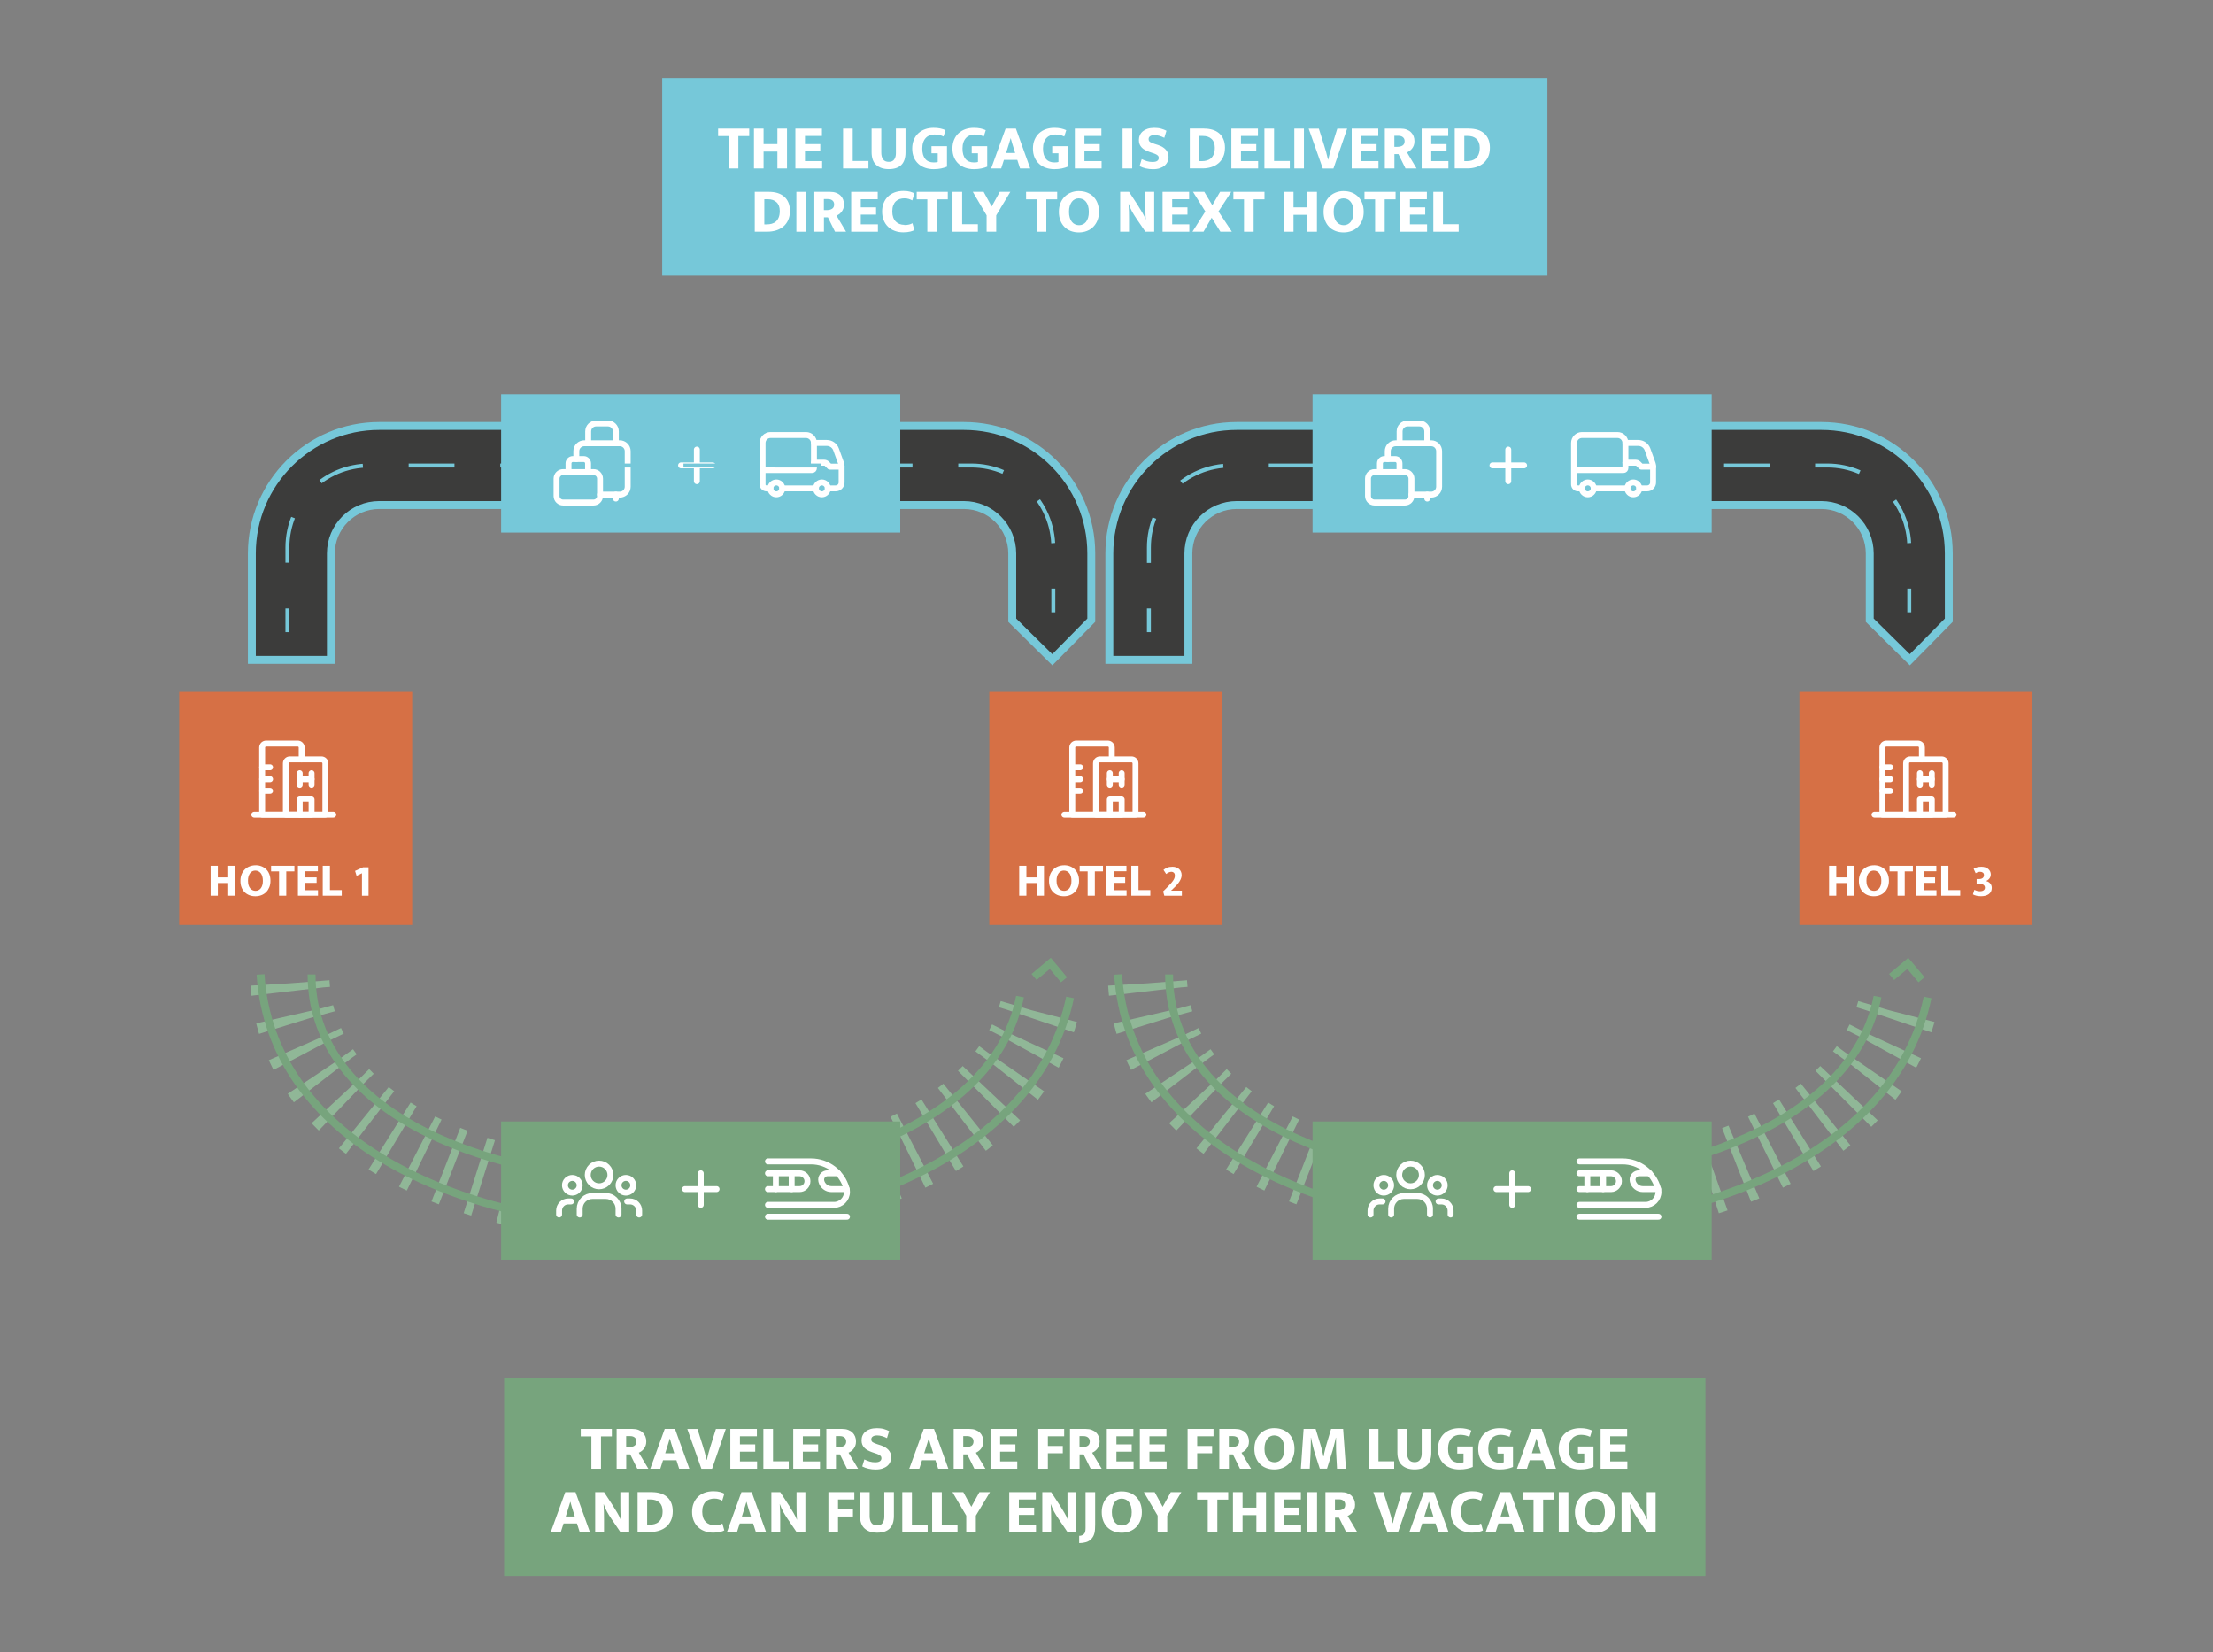 <svg xmlns="http://www.w3.org/2000/svg" id="Livello_1" viewBox="0 0 560 418"><rect x="0" y="0" width="560" height="418" fill="#808080" stroke="none"/><defs><style> .cls-1 { stroke-dasharray: 11.52 11.52; } .cls-1, .cls-2, .cls-3, .cls-4, .cls-5, .cls-6 { fill: none; } .cls-1, .cls-2, .cls-3, .cls-7, .cls-5, .cls-6 { stroke-miterlimit: 10; } .cls-1, .cls-2, .cls-7, .cls-6 { stroke: #76c8d9; } .cls-2 { stroke-dasharray: 11.59 11.59; } .cls-8 { fill: #d67045; } .cls-9 { fill: #77a47d; } .cls-3 { stroke: #90b797; stroke-dasharray: 2 6; stroke-width: 20px; } .cls-4 { stroke: #fff; stroke-linecap: round; stroke-linejoin: round; stroke-width: 1.5px; } .cls-10 { fill: #fff; } .cls-7 { fill: #3c3c3b; } .cls-7, .cls-5 { stroke-width: 2px; } .cls-11 { fill: #76c8d9; } .cls-5 { stroke: #77a47d; } </style></defs><rect class="cls-11" x="167.57" y="19.75" width="224" height="50"></rect><rect class="cls-9" x="127.57" y="348.75" width="304" height="50"></rect><path class="cls-7" d="M460.89,107.78h-147.92c-17.78,0-32.25,14.47-32.25,32.25v26.92h20v-26.92c0-6.76,5.5-12.25,12.25-12.25h147.92c6.75,0,12.25,5.5,12.25,12.25v16.9l10.14,10,9.86-10v-16.9c0-17.78-14.47-32.25-32.25-32.25Z"></path><g><polyline class="cls-5" points="486.25 247.9 482.77 243.75 478.67 247.19"></polyline><path class="cls-3" d="M290.4,248.79c4.35,72.29,173.55,74.21,189.83,5.76"></path><path class="cls-5" d="M475.11,252.15c-12.49,64.06-179.27,62.2-179.27-5.6"></path><path class="cls-5" d="M282.93,246.55c5.38,83.36,188.41,85.29,204.84,5.82"></path></g><path class="cls-7" d="M243.89,107.78H95.98c-17.78,0-32.25,14.47-32.25,32.25v26.92h20v-26.92c0-6.76,5.5-12.25,12.25-12.25h147.92c6.75,0,12.25,5.5,12.25,12.25v16.9l10.14,10,9.86-10v-16.9c0-17.78-14.47-32.25-32.25-32.25Z"></path><g><polyline class="cls-5" points="269.25 247.9 265.77 243.75 261.67 247.19"></polyline><path class="cls-3" d="M73.4,248.79c4.35,72.29,173.55,74.21,189.83,5.76"></path><path class="cls-5" d="M258.11,252.15c-12.49,64.06-179.27,62.2-179.27-5.6"></path><path class="cls-5" d="M65.93,246.55c5.38,83.36,188.41,85.29,204.84,5.82"></path></g><g><path class="cls-10" d="M189.59,32.54v1.89h-2.75v8.19h-2.43v-8.19h-2.69v-1.89h7.87Z"></path><path class="cls-10" d="M190.79,42.62v-10.08h2.43v3.92h3.5v-3.92h2.43v10.08h-2.43v-4.27h-3.5v4.27h-2.43Z"></path><path class="cls-10" d="M201.27,32.54h6.72v1.86h-4.29v2.06h3.87v1.84h-3.87v2.46h4.34v1.86h-6.77v-10.08Z"></path><path class="cls-10" d="M213.35,32.54h2.43v8.19h3.98v1.89h-6.42v-10.08Z"></path><path class="cls-10" d="M220.58,32.54h2.43v6.03c0,.76.15,1.34.46,1.76s.79.62,1.44.62,1.1-.21,1.38-.62c.28-.41.42-.94.42-1.58v-6.22h2.43v6.02c0,2.83-1.41,4.24-4.24,4.24-1.34,0-2.4-.35-3.18-1.06s-1.16-1.79-1.16-3.26v-5.94Z"></path><path class="cls-10" d="M236.24,32.35c.64,0,1.21.05,1.7.16s.94.25,1.32.43l-.5,1.6c-.36-.18-.74-.31-1.14-.39-.4-.08-.79-.12-1.16-.12-.43,0-.83.07-1.2.21-.37.14-.7.35-.98.65-.28.29-.5.66-.66,1.11s-.24.98-.24,1.6c0,1.13.25,2,.74,2.6s1.21.9,2.14.9c.22,0,.43,0,.61-.03.18-.02.32-.05.42-.1v-2.19h-1.58v-1.79h3.92v5.18c-.42.18-.91.33-1.47.45s-1.2.18-1.9.18c-.77,0-1.48-.11-2.14-.34-.66-.22-1.23-.56-1.72-1s-.88-.99-1.15-1.63c-.28-.65-.42-1.39-.42-2.23s.14-1.59.42-2.25c.28-.66.66-1.21,1.15-1.65s1.06-.78,1.72-1.01c.66-.23,1.37-.34,2.14-.34Z"></path><path class="cls-10" d="M246.42,32.35c.64,0,1.21.05,1.7.16s.94.25,1.32.43l-.5,1.6c-.36-.18-.74-.31-1.14-.39-.4-.08-.79-.12-1.16-.12-.43,0-.83.07-1.2.21-.37.14-.7.35-.98.65-.28.29-.5.66-.66,1.11s-.24.98-.24,1.6c0,1.13.25,2,.74,2.6s1.21.9,2.14.9c.22,0,.43,0,.61-.03.18-.02.32-.05.42-.1v-2.19h-1.58v-1.79h3.92v5.18c-.42.18-.91.33-1.47.45s-1.2.18-1.9.18c-.77,0-1.48-.11-2.14-.34-.66-.22-1.23-.56-1.72-1s-.88-.99-1.15-1.63c-.28-.65-.42-1.39-.42-2.23s.14-1.59.42-2.25c.28-.66.66-1.21,1.15-1.65s1.06-.78,1.72-1.01c.66-.23,1.37-.34,2.14-.34Z"></path><path class="cls-10" d="M254.48,32.54h2.59l3.63,10.08h-2.58l-.69-2.16h-3.39l-.69,2.16h-2.54l3.66-10.08ZM254.58,38.7h2.3l-.38-1.22c-.13-.39-.26-.82-.39-1.26s-.25-.86-.34-1.23h-.03c-.11.37-.23.78-.37,1.22s-.27.86-.4,1.28l-.38,1.22Z"></path><path class="cls-10" d="M266.79,32.35c.64,0,1.21.05,1.7.16s.94.25,1.32.43l-.5,1.6c-.36-.18-.74-.31-1.14-.39-.4-.08-.79-.12-1.16-.12-.43,0-.83.07-1.2.21-.37.14-.7.35-.98.65-.28.29-.5.66-.66,1.11s-.24.98-.24,1.6c0,1.13.25,2,.74,2.6s1.21.9,2.14.9c.22,0,.43,0,.61-.03.18-.02.32-.05.42-.1v-2.19h-1.58v-1.79h3.92v5.18c-.42.18-.91.33-1.47.45s-1.2.18-1.9.18c-.77,0-1.48-.11-2.14-.34-.66-.22-1.23-.56-1.72-1s-.88-.99-1.15-1.63c-.28-.65-.42-1.39-.42-2.23s.14-1.59.42-2.25c.28-.66.66-1.21,1.15-1.65s1.06-.78,1.72-1.01c.66-.23,1.37-.34,2.14-.34Z"></path><path class="cls-10" d="M271.99,32.54h6.72v1.86h-4.29v2.06h3.87v1.84h-3.87v2.46h4.34v1.86h-6.77v-10.08Z"></path><path class="cls-10" d="M286.5,32.54v10.08h-2.43v-10.08h2.43Z"></path><path class="cls-10" d="M292.02,32.35c.7,0,1.31.07,1.82.22.51.14.95.32,1.33.52l-.54,1.78c-.42-.21-.83-.38-1.26-.5-.42-.12-.82-.18-1.21-.18-.49,0-.86.09-1.12.27-.26.18-.38.42-.38.72,0,.34.12.59.37.74.25.15.62.32,1.14.49l.94.3c.37.13.72.29,1.04.47.32.19.59.4.82.65.23.25.41.52.54.83.13.31.19.65.19,1.01,0,.43-.08.83-.24,1.21s-.4.71-.73,1-.74.51-1.23.68-1.08.25-1.75.25c-.63,0-1.23-.07-1.8-.2-.57-.13-1.1-.32-1.58-.57l.54-1.78c.46.22.91.4,1.34.53s.9.19,1.38.19c.57,0,.97-.09,1.22-.28.25-.19.38-.44.38-.76,0-.11-.02-.21-.06-.32-.04-.11-.13-.21-.25-.32-.12-.11-.29-.21-.51-.31-.22-.1-.5-.21-.84-.31l-.78-.27c-.37-.14-.72-.29-1.04-.46-.32-.17-.59-.37-.82-.61s-.41-.51-.54-.82-.19-.68-.19-1.1.08-.84.25-1.22c.17-.37.41-.7.74-.97.33-.27.73-.49,1.2-.64s1.02-.23,1.64-.23Z"></path><path class="cls-10" d="M304.68,32.54c.8,0,1.53.1,2.18.3.65.2,1.21.51,1.67.91s.82.91,1.07,1.51c.25.6.38,1.3.38,2.1,0,.9-.15,1.67-.45,2.33-.3.66-.71,1.2-1.22,1.63-.52.43-1.12.75-1.82.97-.69.21-1.43.32-2.21.32h-3.2v-10.08h3.6ZM303.51,40.77h.62c.43,0,.84-.05,1.24-.16.4-.11.75-.29,1.05-.55.3-.26.54-.61.72-1.05.18-.44.27-.98.27-1.63,0-.97-.27-1.71-.82-2.22s-1.28-.76-2.21-.76h-.88v6.37Z"></path><path class="cls-10" d="M311.6,32.54h6.72v1.86h-4.29v2.06h3.87v1.84h-3.87v2.46h4.34v1.86h-6.77v-10.08Z"></path><path class="cls-10" d="M319.97,32.54h2.43v8.19h3.98v1.89h-6.42v-10.08Z"></path><path class="cls-10" d="M329.96,32.54v10.08h-2.43v-10.08h2.43Z"></path><path class="cls-10" d="M333.73,32.54l1.33,4.21c.16.51.33,1.08.51,1.72.18.63.34,1.27.48,1.91h.05c.14-.64.3-1.27.47-1.9.18-.63.35-1.21.52-1.74l1.31-4.19h2.5l-3.47,10.08h-2.7l-3.57-10.08h2.58Z"></path><path class="cls-10" d="M342.05,32.54h6.72v1.86h-4.29v2.06h3.87v1.84h-3.87v2.46h4.34v1.86h-6.77v-10.08Z"></path><path class="cls-10" d="M350.42,32.54h4c.58,0,1.09.08,1.53.25s.81.39,1.1.68c.29.29.51.62.66,1.01.15.38.22.79.22,1.23s-.06.78-.18,1.1c-.12.31-.28.59-.47.82s-.4.43-.62.58-.43.27-.62.35l2.42,4.06h-2.8l-1.79-3.63h-1.01v3.63h-2.43v-10.08ZM352.85,37.15h.74c.55,0,1-.11,1.34-.34.34-.22.51-.59.51-1.09,0-.42-.14-.75-.42-.99-.28-.25-.68-.37-1.2-.37h-.98v2.78Z"></path><path class="cls-10" d="M359.75,32.54h6.72v1.86h-4.29v2.06h3.87v1.84h-3.87v2.46h4.34v1.86h-6.77v-10.08Z"></path><path class="cls-10" d="M371.72,32.54c.8,0,1.53.1,2.18.3.65.2,1.21.51,1.67.91s.82.91,1.07,1.51c.25.6.38,1.3.38,2.1,0,.9-.15,1.67-.45,2.33-.3.66-.71,1.2-1.22,1.63-.52.43-1.12.75-1.82.97-.69.21-1.43.32-2.21.32h-3.2v-10.08h3.6ZM370.55,40.77h.62c.43,0,.84-.05,1.24-.16.4-.11.75-.29,1.05-.55.3-.26.54-.61.72-1.05.18-.44.27-.98.27-1.63,0-.97-.27-1.71-.82-2.22s-1.28-.76-2.21-.76h-.88v6.37Z"></path><path class="cls-10" d="M194.59,48.54c.8,0,1.53.1,2.18.3.65.2,1.21.51,1.67.91s.82.91,1.07,1.51c.25.6.38,1.3.38,2.1,0,.9-.15,1.67-.45,2.33-.3.66-.71,1.2-1.22,1.63-.52.43-1.12.75-1.82.97-.69.21-1.43.32-2.21.32h-3.2v-10.08h3.6ZM193.42,56.77h.62c.43,0,.84-.05,1.24-.16.4-.11.75-.29,1.05-.55.3-.26.54-.61.72-1.05.18-.44.27-.98.27-1.63,0-.97-.27-1.71-.82-2.22s-1.28-.76-2.21-.76h-.88v6.37Z"></path><path class="cls-10" d="M203.95,48.54v10.08h-2.43v-10.08h2.43Z"></path><path class="cls-10" d="M206.06,48.54h4c.58,0,1.09.08,1.53.25s.81.39,1.1.68c.29.29.51.62.66,1.01.15.38.22.79.22,1.23s-.06.78-.18,1.1c-.12.31-.28.59-.47.82s-.4.43-.62.58-.43.27-.62.35l2.42,4.06h-2.8l-1.79-3.63h-1.01v3.63h-2.43v-10.08ZM208.49,53.15h.74c.55,0,1-.11,1.34-.34.34-.22.51-.59.51-1.09,0-.42-.14-.75-.42-.99-.28-.25-.68-.37-1.2-.37h-.98v2.78Z"></path><path class="cls-10" d="M215.39,48.54h6.72v1.86h-4.29v2.06h3.87v1.84h-3.87v2.46h4.34v1.86h-6.77v-10.08Z"></path><path class="cls-10" d="M228.84,56.94c.48,0,.89-.04,1.22-.13.33-.08.61-.2.83-.34l.48,1.74c-.21.13-.56.26-1.03.38s-1.06.19-1.75.19c-.79,0-1.51-.12-2.18-.37s-1.23-.59-1.7-1.05c-.47-.45-.83-1-1.1-1.65-.26-.64-.39-1.37-.39-2.17s.12-1.49.38-2.14c.25-.65.61-1.19,1.07-1.65.46-.45,1.03-.81,1.7-1.06.67-.25,1.42-.38,2.25-.38.7,0,1.28.07,1.72.2.44.13.79.27,1.05.41l-.54,1.78c-.25-.14-.54-.26-.87-.37-.34-.11-.71-.16-1.11-.16-.43,0-.83.06-1.2.18-.37.12-.7.32-.98.58-.28.27-.5.61-.66,1.03-.16.42-.24.94-.24,1.54,0,.57.08,1.06.23,1.49.15.43.37.78.65,1.06.28.28.6.49.97.63.37.14.77.21,1.21.21Z"></path><path class="cls-10" d="M239.84,48.54v1.89h-2.75v8.19h-2.43v-8.19h-2.69v-1.89h7.87Z"></path><path class="cls-10" d="M241.04,48.54h2.43v8.19h3.98v1.89h-6.42v-10.08Z"></path><path class="cls-10" d="M248.91,48.54l2.03,3.71,2.05-3.71h2.67l-3.57,5.94v4.14h-2.43v-4.14l-3.49-5.94h2.74Z"></path><path class="cls-10" d="M267.52,48.54v1.89h-2.75v8.19h-2.43v-8.19h-2.69v-1.89h7.87Z"></path><path class="cls-10" d="M273.05,48.35c.73,0,1.4.12,2.02.36.62.24,1.15.58,1.6,1.03.45.45.8,1,1.05,1.65.25.65.38,1.39.38,2.21s-.13,1.52-.39,2.16c-.26.64-.62,1.19-1.07,1.64-.45.45-.99.8-1.62,1.04-.62.24-1.3.36-2.02.36s-1.4-.12-2.02-.35c-.62-.24-1.15-.57-1.6-1.02-.45-.44-.8-.99-1.05-1.63-.25-.65-.38-1.38-.38-2.2s.13-1.52.38-2.17.61-1.2,1.07-1.66,1-.81,1.62-1.06c.62-.25,1.3-.37,2.02-.37ZM270.51,53.6c0,.57.07,1.06.2,1.49.13.43.32.78.55,1.06s.5.49.81.62c.3.14.63.21.98.21s.66-.07.97-.21c.3-.14.57-.35.79-.62.22-.28.4-.63.53-1.06s.19-.92.19-1.49-.07-1.1-.2-1.53c-.13-.43-.32-.79-.55-1.06-.24-.28-.5-.49-.81-.62s-.63-.21-.98-.21-.66.07-.97.22c-.3.14-.57.36-.79.65-.22.29-.4.65-.53,1.07-.13.43-.19.92-.19,1.49Z"></path><path class="cls-10" d="M283.47,48.54h2.24l2.21,3.38c.39.61.78,1.23,1.14,1.86.37.63.65,1.21.86,1.72h.03c-.05-.64-.09-1.28-.1-1.93-.01-.65-.02-1.29-.02-1.93v-3.1h2.24v10.08h-2.24l-2.34-3.44c-.38-.57-.74-1.14-1.06-1.73-.32-.59-.59-1.21-.82-1.86h-.03c.05.67.09,1.32.1,1.94,0,.62.02,1.25.02,1.89v3.2h-2.24v-10.08Z"></path><path class="cls-10" d="M294.19,48.54h6.72v1.86h-4.29v2.06h3.87v1.84h-3.87v2.46h4.34v1.86h-6.77v-10.08Z"></path><path class="cls-10" d="M304.75,48.54l2.02,3.38,1.97-3.38h2.82l-3.23,4.96,3.39,5.12h-2.9l-2.21-3.54-2.06,3.54h-2.8l3.26-5.12-3.12-4.96h2.86Z"></path><path class="cls-10" d="M319.98,48.54v1.89h-2.75v8.19h-2.43v-8.19h-2.69v-1.89h7.87Z"></path><path class="cls-10" d="M324.89,58.62v-10.08h2.43v3.92h3.5v-3.92h2.43v10.08h-2.43v-4.27h-3.5v4.27h-2.43Z"></path><path class="cls-10" d="M340.03,48.35c.73,0,1.4.12,2.02.36.62.24,1.15.58,1.6,1.03.45.45.8,1,1.05,1.65.25.65.38,1.39.38,2.21s-.13,1.52-.39,2.16c-.26.64-.62,1.19-1.07,1.64-.45.45-.99.8-1.62,1.04-.62.24-1.3.36-2.02.36s-1.4-.12-2.02-.35c-.62-.24-1.15-.57-1.6-1.02-.45-.44-.8-.99-1.05-1.63-.25-.65-.38-1.38-.38-2.2s.13-1.52.38-2.17.61-1.2,1.07-1.66,1-.81,1.62-1.06c.62-.25,1.3-.37,2.02-.37ZM337.48,53.6c0,.57.07,1.06.2,1.49.13.43.32.78.55,1.06s.5.49.81.62c.3.14.63.21.98.21s.66-.07.97-.21c.3-.14.57-.35.79-.62.22-.28.4-.63.53-1.06s.19-.92.19-1.49-.07-1.1-.2-1.53c-.13-.43-.32-.79-.55-1.06-.24-.28-.5-.49-.81-.62s-.63-.21-.98-.21-.66.07-.97.22c-.3.14-.57.36-.79.65-.22.29-.4.65-.53,1.07-.13.43-.19.92-.19,1.49Z"></path><path class="cls-10" d="M353.15,48.54v1.89h-2.75v8.19h-2.43v-8.19h-2.69v-1.89h7.87Z"></path><path class="cls-10" d="M354.35,48.54h6.72v1.86h-4.29v2.06h3.87v1.84h-3.87v2.46h4.34v1.86h-6.77v-10.08Z"></path><path class="cls-10" d="M362.71,48.54h2.43v8.19h3.98v1.89h-6.42v-10.08Z"></path></g><g><path class="cls-10" d="M154.83,361.54v1.89h-2.75v8.19h-2.43v-8.19h-2.69v-1.89h7.87Z"></path><path class="cls-10" d="M156.03,361.54h4c.58,0,1.09.08,1.53.25s.81.39,1.1.68c.29.29.51.62.66,1.01.15.38.22.79.22,1.23s-.06.78-.18,1.1c-.12.31-.28.59-.47.82s-.4.43-.62.58-.43.27-.62.35l2.42,4.06h-2.8l-1.79-3.63h-1.01v3.63h-2.43v-10.08ZM158.46,366.15h.74c.55,0,1-.11,1.34-.34.34-.22.51-.59.51-1.09,0-.42-.14-.75-.42-.99-.28-.25-.68-.37-1.2-.37h-.98v2.78Z"></path><path class="cls-10" d="M168.22,361.54h2.59l3.63,10.08h-2.58l-.69-2.16h-3.39l-.69,2.16h-2.54l3.66-10.08ZM168.32,367.7h2.3l-.38-1.22c-.13-.39-.26-.82-.39-1.26s-.25-.86-.34-1.23h-.03c-.11.37-.23.78-.37,1.22s-.27.86-.4,1.28l-.38,1.22Z"></path><path class="cls-10" d="M176.49,361.54l1.33,4.21c.16.51.33,1.08.51,1.72.18.63.34,1.27.48,1.91h.05c.14-.64.3-1.27.47-1.9.18-.63.35-1.21.52-1.74l1.31-4.19h2.5l-3.47,10.08h-2.7l-3.57-10.08h2.58Z"></path><path class="cls-10" d="M184.81,361.54h6.72v1.86h-4.29v2.06h3.87v1.84h-3.87v2.46h4.34v1.86h-6.77v-10.08Z"></path><path class="cls-10" d="M193.18,361.54h2.43v8.19h3.98v1.89h-6.42v-10.08Z"></path><path class="cls-10" d="M200.73,361.54h6.72v1.86h-4.29v2.06h3.87v1.84h-3.87v2.46h4.34v1.86h-6.77v-10.08Z"></path><path class="cls-10" d="M209.1,361.54h4c.58,0,1.09.08,1.53.25s.81.39,1.1.68c.29.29.51.62.66,1.01.15.38.22.79.22,1.23s-.06.78-.18,1.1c-.12.31-.28.59-.47.82s-.4.43-.62.58-.43.27-.62.35l2.42,4.06h-2.8l-1.79-3.63h-1.01v3.63h-2.43v-10.08ZM211.53,366.15h.74c.55,0,1-.11,1.34-.34.34-.22.51-.59.51-1.09,0-.42-.14-.75-.42-.99-.28-.25-.68-.37-1.2-.37h-.98v2.78Z"></path><path class="cls-10" d="M221.84,361.35c.7,0,1.31.07,1.82.22.51.14.95.32,1.33.52l-.54,1.78c-.42-.21-.83-.38-1.26-.5-.42-.12-.82-.18-1.21-.18-.49,0-.86.09-1.12.27-.26.18-.38.42-.38.72,0,.34.12.59.37.74.25.15.62.32,1.14.49l.94.3c.37.13.72.29,1.04.47.32.19.59.4.82.65.23.25.41.52.54.83.13.31.19.65.19,1.01,0,.43-.08.83-.24,1.21s-.4.71-.73,1-.74.51-1.23.68-1.08.25-1.75.25c-.63,0-1.23-.07-1.8-.2-.57-.13-1.1-.32-1.58-.57l.54-1.78c.46.22.91.4,1.34.53s.9.19,1.38.19c.57,0,.97-.09,1.22-.28.25-.19.38-.44.38-.76,0-.11-.02-.21-.06-.32-.04-.11-.13-.21-.25-.32-.12-.11-.29-.21-.51-.31-.22-.1-.5-.21-.84-.31l-.78-.27c-.37-.14-.72-.29-1.04-.46-.32-.17-.59-.37-.82-.61s-.41-.51-.54-.82-.19-.68-.19-1.1.08-.84.25-1.22c.17-.37.41-.7.74-.97.33-.27.73-.49,1.2-.64s1.02-.23,1.64-.23Z"></path><path class="cls-10" d="M233.76,361.54h2.59l3.63,10.08h-2.58l-.69-2.16h-3.39l-.69,2.16h-2.54l3.66-10.08ZM233.85,367.7h2.3l-.38-1.22c-.13-.39-.26-.82-.39-1.26s-.25-.86-.34-1.23h-.03c-.11.37-.23.78-.37,1.22s-.27.86-.4,1.28l-.38,1.22Z"></path><path class="cls-10" d="M241.32,361.54h4c.58,0,1.09.08,1.53.25s.81.39,1.1.68c.29.29.51.62.66,1.01.15.38.22.79.22,1.23s-.06.78-.18,1.1c-.12.31-.28.59-.47.82s-.4.43-.62.58-.43.27-.62.35l2.42,4.06h-2.8l-1.79-3.63h-1.01v3.63h-2.43v-10.08ZM243.76,366.15h.74c.55,0,1-.11,1.34-.34.34-.22.51-.59.51-1.09,0-.42-.14-.75-.42-.99-.28-.25-.68-.37-1.2-.37h-.98v2.78Z"></path><path class="cls-10" d="M250.65,361.54h6.72v1.86h-4.29v2.06h3.87v1.84h-3.87v2.46h4.34v1.86h-6.77v-10.08Z"></path><path class="cls-10" d="M269.29,361.54v1.86h-4.13v2.46h3.78v1.84h-3.78v3.92h-2.43v-10.08h6.56Z"></path><path class="cls-10" d="M270.75,361.54h4c.58,0,1.09.08,1.53.25s.81.39,1.1.68c.29.29.51.62.66,1.01.15.38.22.79.22,1.23s-.06.78-.18,1.1c-.12.31-.28.59-.47.82s-.4.43-.62.58-.43.27-.62.35l2.42,4.06h-2.8l-1.79-3.63h-1.01v3.63h-2.43v-10.08ZM273.18,366.15h.74c.55,0,1-.11,1.34-.34.34-.22.51-.59.51-1.09,0-.42-.14-.75-.42-.99-.28-.25-.68-.37-1.2-.37h-.98v2.78Z"></path><path class="cls-10" d="M280.08,361.54h6.72v1.86h-4.29v2.06h3.87v1.84h-3.87v2.46h4.34v1.86h-6.77v-10.08Z"></path><path class="cls-10" d="M288.44,361.54h6.72v1.86h-4.29v2.06h3.87v1.84h-3.87v2.46h4.34v1.86h-6.77v-10.08Z"></path><path class="cls-10" d="M307.08,361.54v1.86h-4.13v2.46h3.78v1.84h-3.78v3.92h-2.43v-10.08h6.56Z"></path><path class="cls-10" d="M308.54,361.54h4c.58,0,1.09.08,1.53.25s.81.39,1.1.68c.29.29.51.62.66,1.01.15.38.22.79.22,1.23s-.06.78-.18,1.1c-.12.31-.28.59-.47.82s-.4.43-.62.58-.43.27-.62.35l2.42,4.06h-2.8l-1.79-3.63h-1.01v3.63h-2.43v-10.08ZM310.97,366.15h.74c.55,0,1-.11,1.34-.34.34-.22.51-.59.51-1.09,0-.42-.14-.75-.42-.99-.28-.25-.68-.37-1.2-.37h-.98v2.78Z"></path><path class="cls-10" d="M322.52,361.35c.73,0,1.4.12,2.02.36.62.24,1.15.58,1.6,1.03.45.45.8,1,1.05,1.65.25.65.38,1.39.38,2.21s-.13,1.52-.39,2.16c-.26.64-.62,1.19-1.07,1.64-.45.45-.99.8-1.62,1.04-.62.24-1.3.36-2.02.36s-1.4-.12-2.02-.35c-.62-.24-1.15-.57-1.6-1.02-.45-.44-.8-.99-1.05-1.63-.25-.65-.38-1.38-.38-2.2s.13-1.52.38-2.17.61-1.2,1.07-1.66,1-.81,1.62-1.06c.62-.25,1.3-.37,2.02-.37ZM319.98,366.6c0,.57.07,1.06.2,1.49.13.43.32.78.55,1.06s.5.49.81.62c.3.14.63.21.98.21s.66-.07.97-.21c.3-.14.57-.35.79-.62.22-.28.4-.63.53-1.06s.19-.92.19-1.49-.07-1.1-.2-1.53c-.13-.43-.32-.79-.55-1.06-.24-.28-.5-.49-.81-.62s-.63-.21-.98-.21-.66.07-.97.22c-.3.14-.57.36-.79.65-.22.29-.4.65-.53,1.07-.13.43-.19.92-.19,1.49Z"></path><path class="cls-10" d="M329.88,361.54h3.04l1.09,3.54c.06.21.14.46.22.74.08.28.17.58.25.88.08.3.16.61.22.92s.12.6.17.86h.08c.04-.29.1-.6.18-.94s.16-.66.24-.98.16-.61.23-.87c.07-.27.13-.47.18-.62l1.06-3.54h3.04l.72,10.08h-2.27l-.18-3.41c-.02-.32-.04-.67-.05-1.05s-.02-.77-.02-1.16c0-.39,0-.78,0-1.17v-1.06h-.05c-.08.35-.16.71-.25,1.09-.09.37-.18.74-.28,1.11-.1.37-.19.73-.29,1.07s-.19.66-.29.95l-1.12,3.62h-1.82l-1.17-3.6c-.1-.3-.19-.62-.29-.97-.1-.35-.19-.7-.28-1.07-.09-.37-.18-.74-.26-1.11-.08-.37-.16-.74-.22-1.09h-.05c.01.34.01.71,0,1.11,0,.4-.01.8-.02,1.2s-.02.78-.04,1.15c-.02.37-.03.69-.04.97l-.18,3.41h-2.24l.69-10.08Z"></path><path class="cls-10" d="M346.39,361.54h2.43v8.19h3.98v1.89h-6.42v-10.08Z"></path><path class="cls-10" d="M353.63,361.54h2.43v6.03c0,.76.15,1.34.46,1.76s.79.62,1.44.62,1.1-.21,1.38-.62c.28-.41.42-.94.42-1.58v-6.22h2.43v6.02c0,2.83-1.41,4.24-4.24,4.24-1.34,0-2.4-.35-3.18-1.06s-1.16-1.79-1.16-3.26v-5.94Z"></path><path class="cls-10" d="M369.29,361.35c.64,0,1.21.05,1.7.16s.94.25,1.32.43l-.5,1.6c-.36-.18-.74-.31-1.14-.39-.4-.08-.79-.12-1.16-.12-.43,0-.83.07-1.2.21-.37.14-.7.35-.98.65-.28.29-.5.66-.66,1.11s-.24.98-.24,1.6c0,1.13.25,2,.74,2.6s1.21.9,2.14.9c.22,0,.43,0,.61-.03.18-.02.32-.05.42-.1v-2.19h-1.58v-1.79h3.92v5.18c-.42.18-.91.33-1.47.45s-1.2.18-1.9.18c-.77,0-1.48-.11-2.14-.34-.66-.22-1.23-.56-1.72-1s-.88-.99-1.15-1.63c-.28-.65-.42-1.39-.42-2.23s.14-1.59.42-2.25c.28-.66.66-1.21,1.15-1.65s1.06-.78,1.72-1.01c.66-.23,1.37-.34,2.14-.34Z"></path><path class="cls-10" d="M379.47,361.35c.64,0,1.21.05,1.7.16s.94.25,1.32.43l-.5,1.6c-.36-.18-.74-.31-1.14-.39-.4-.08-.79-.12-1.16-.12-.43,0-.83.07-1.2.21-.37.14-.7.35-.98.65-.28.29-.5.66-.66,1.11s-.24.98-.24,1.6c0,1.13.25,2,.74,2.6s1.21.9,2.14.9c.22,0,.43,0,.61-.03.18-.02.32-.05.42-.1v-2.19h-1.58v-1.79h3.92v5.18c-.42.18-.91.33-1.47.45s-1.2.18-1.9.18c-.77,0-1.48-.11-2.14-.34-.66-.22-1.23-.56-1.72-1s-.88-.99-1.15-1.63c-.28-.65-.42-1.39-.42-2.23s.14-1.59.42-2.25c.28-.66.66-1.21,1.15-1.65s1.06-.78,1.72-1.01c.66-.23,1.37-.34,2.14-.34Z"></path><path class="cls-10" d="M387.53,361.54h2.59l3.63,10.08h-2.58l-.69-2.16h-3.39l-.69,2.16h-2.54l3.66-10.08ZM387.63,367.7h2.3l-.38-1.22c-.13-.39-.26-.82-.39-1.26s-.25-.86-.34-1.23h-.03c-.11.37-.23.78-.37,1.22s-.27.86-.4,1.28l-.38,1.22Z"></path><path class="cls-10" d="M399.84,361.35c.64,0,1.21.05,1.7.16s.94.25,1.32.43l-.5,1.6c-.36-.18-.74-.31-1.14-.39-.4-.08-.79-.12-1.16-.12-.43,0-.83.07-1.2.21-.37.14-.7.35-.98.65-.28.29-.5.66-.66,1.11s-.24.98-.24,1.6c0,1.13.25,2,.74,2.6s1.21.9,2.14.9c.22,0,.43,0,.61-.03.18-.02.32-.05.42-.1v-2.19h-1.58v-1.79h3.92v5.18c-.42.18-.91.33-1.47.45s-1.2.18-1.9.18c-.77,0-1.48-.11-2.14-.34-.66-.22-1.23-.56-1.72-1s-.88-.99-1.15-1.63c-.28-.65-.42-1.39-.42-2.23s.14-1.59.42-2.25c.28-.66.66-1.21,1.15-1.65s1.06-.78,1.72-1.01c.66-.23,1.37-.34,2.14-.34Z"></path><path class="cls-10" d="M405.03,361.54h6.72v1.86h-4.29v2.06h3.87v1.84h-3.87v2.46h4.34v1.86h-6.77v-10.08Z"></path><path class="cls-10" d="M143.05,377.54h2.59l3.63,10.08h-2.58l-.69-2.16h-3.39l-.69,2.16h-2.54l3.66-10.08ZM143.15,383.7h2.3l-.38-1.22c-.13-.39-.26-.82-.39-1.26s-.25-.86-.34-1.23h-.03c-.11.37-.23.78-.37,1.22s-.27.86-.4,1.28l-.38,1.22Z"></path><path class="cls-10" d="M150.62,377.54h2.24l2.21,3.38c.39.61.78,1.23,1.14,1.86.37.63.65,1.21.86,1.72h.03c-.05-.64-.09-1.28-.1-1.93-.01-.65-.02-1.29-.02-1.93v-3.1h2.24v10.08h-2.24l-2.34-3.44c-.38-.57-.74-1.14-1.06-1.73-.32-.59-.59-1.21-.82-1.86h-.03c.05.67.09,1.32.1,1.94,0,.62.02,1.25.02,1.89v3.2h-2.24v-10.08Z"></path><path class="cls-10" d="M164.94,377.54c.8,0,1.53.1,2.18.3.65.2,1.21.51,1.67.91s.82.91,1.07,1.51c.25.6.38,1.3.38,2.1,0,.9-.15,1.67-.45,2.33-.3.66-.71,1.2-1.22,1.63-.52.43-1.12.75-1.82.97-.69.21-1.43.32-2.21.32h-3.2v-10.08h3.6ZM163.77,385.77h.62c.43,0,.84-.05,1.24-.16.4-.11.75-.29,1.05-.55.3-.26.54-.61.72-1.05.18-.44.27-.98.27-1.63,0-.97-.27-1.71-.82-2.22s-1.28-.76-2.21-.76h-.88v6.37Z"></path><path class="cls-10" d="M180.75,385.94c.48,0,.89-.04,1.22-.13.33-.08.61-.2.83-.34l.48,1.74c-.21.13-.56.26-1.03.38s-1.06.19-1.75.19c-.79,0-1.51-.12-2.18-.37s-1.23-.59-1.7-1.05c-.47-.45-.83-1-1.1-1.65-.26-.64-.39-1.37-.39-2.17s.12-1.49.38-2.14c.25-.65.61-1.19,1.07-1.65.46-.45,1.03-.81,1.7-1.06.67-.25,1.42-.38,2.25-.38.7,0,1.28.07,1.72.2.44.13.79.27,1.05.41l-.54,1.78c-.25-.14-.54-.26-.87-.37-.34-.11-.71-.16-1.11-.16-.43,0-.83.06-1.2.18-.37.12-.7.32-.98.58-.28.27-.5.61-.66,1.03-.16.42-.24.94-.24,1.54,0,.57.08,1.06.23,1.49.15.43.37.78.65,1.06.28.28.6.49.97.63.37.14.77.21,1.21.21Z"></path><path class="cls-10" d="M187.63,377.54h2.59l3.63,10.08h-2.58l-.69-2.16h-3.39l-.69,2.16h-2.54l3.66-10.08ZM187.72,383.7h2.3l-.38-1.22c-.13-.39-.26-.82-.39-1.26s-.25-.86-.34-1.23h-.03c-.11.37-.23.78-.37,1.22s-.27.86-.4,1.28l-.38,1.22Z"></path><path class="cls-10" d="M195.2,377.54h2.24l2.21,3.38c.39.61.78,1.23,1.14,1.86.37.63.65,1.21.86,1.72h.03c-.05-.64-.09-1.28-.1-1.93-.01-.65-.02-1.29-.02-1.93v-3.1h2.24v10.08h-2.24l-2.34-3.44c-.38-.57-.74-1.14-1.06-1.73-.32-.59-.59-1.21-.82-1.86h-.03c.05.67.09,1.32.1,1.94,0,.62.02,1.25.02,1.89v3.2h-2.24v-10.08Z"></path><path class="cls-10" d="M216.19,377.54v1.86h-4.13v2.46h3.78v1.84h-3.78v3.92h-2.43v-10.08h6.56Z"></path><path class="cls-10" d="M217.64,377.54h2.43v6.03c0,.76.15,1.34.46,1.76s.79.62,1.44.62,1.1-.21,1.38-.62c.28-.41.42-.94.42-1.58v-6.22h2.43v6.02c0,2.83-1.41,4.24-4.24,4.24-1.34,0-2.4-.35-3.18-1.06s-1.16-1.79-1.16-3.26v-5.94Z"></path><path class="cls-10" d="M228.33,377.54h2.43v8.19h3.98v1.89h-6.42v-10.08Z"></path><path class="cls-10" d="M235.89,377.54h2.43v8.19h3.98v1.89h-6.42v-10.08Z"></path><path class="cls-10" d="M243.76,377.54l2.03,3.71,2.05-3.71h2.67l-3.57,5.94v4.14h-2.43v-4.14l-3.49-5.94h2.74Z"></path><path class="cls-10" d="M255.39,377.54h6.72v1.86h-4.29v2.06h3.87v1.84h-3.87v2.46h4.34v1.86h-6.77v-10.08Z"></path><path class="cls-10" d="M263.76,377.54h2.24l2.21,3.38c.39.61.78,1.23,1.14,1.86.37.63.65,1.21.86,1.72h.03c-.05-.64-.09-1.28-.1-1.93-.01-.65-.02-1.29-.02-1.93v-3.1h2.24v10.08h-2.24l-2.34-3.44c-.38-.57-.74-1.14-1.06-1.73-.32-.59-.59-1.21-.82-1.86h-.03c.05.67.09,1.32.1,1.94,0,.62.02,1.25.02,1.89v3.2h-2.24v-10.08Z"></path><path class="cls-10" d="M277.13,377.54v8.24c0,.44-.01.83-.04,1.18s-.07.66-.14.94c-.07.28-.17.54-.29.78-.12.23-.28.45-.46.66-.37.41-.83.69-1.37.85-.54.16-1.12.24-1.74.24v-1.84c.27,0,.49-.04.68-.12.19-.08.34-.17.46-.28.19-.16.32-.37.38-.64.06-.27.09-.57.09-.91v-9.09h2.43Z"></path><path class="cls-10" d="M283.9,377.35c.73,0,1.4.12,2.02.36.62.24,1.15.58,1.6,1.03.45.45.8,1,1.05,1.65.25.65.38,1.39.38,2.21s-.13,1.52-.39,2.16c-.26.64-.62,1.19-1.07,1.64-.45.45-.99.8-1.62,1.04-.62.24-1.3.36-2.02.36s-1.4-.12-2.02-.35c-.62-.24-1.15-.57-1.6-1.02-.45-.44-.8-.99-1.05-1.63-.25-.65-.38-1.38-.38-2.2s.13-1.52.38-2.17.61-1.2,1.07-1.66,1-.81,1.62-1.06c.62-.25,1.3-.37,2.02-.37ZM281.36,382.6c0,.57.07,1.06.2,1.49.13.43.32.78.55,1.06s.5.49.81.62c.3.14.63.21.98.21s.66-.07.97-.21c.3-.14.57-.35.79-.62.22-.28.4-.63.53-1.06s.19-.92.19-1.49-.07-1.1-.2-1.53c-.13-.43-.32-.79-.55-1.06-.24-.28-.5-.49-.81-.62s-.63-.21-.98-.21-.66.07-.97.22c-.3.14-.57.36-.79.65-.22.29-.4.65-.53,1.07-.13.43-.19.92-.19,1.49Z"></path><path class="cls-10" d="M292.19,377.54l2.03,3.71,2.05-3.71h2.67l-3.57,5.94v4.14h-2.43v-4.14l-3.49-5.94h2.74Z"></path><path class="cls-10" d="M310.8,377.54v1.89h-2.75v8.19h-2.43v-8.19h-2.69v-1.89h7.87Z"></path><path class="cls-10" d="M312,387.62v-10.08h2.43v3.92h3.5v-3.92h2.43v10.08h-2.43v-4.27h-3.5v4.27h-2.43Z"></path><path class="cls-10" d="M322.47,377.54h6.72v1.86h-4.29v2.06h3.87v1.84h-3.87v2.46h4.34v1.86h-6.77v-10.08Z"></path><path class="cls-10" d="M333.28,377.54v10.08h-2.43v-10.08h2.43Z"></path><path class="cls-10" d="M335.39,377.54h4c.58,0,1.09.08,1.53.25s.81.39,1.1.68c.29.29.51.62.66,1.01.15.38.22.79.22,1.23s-.06.78-.18,1.1c-.12.31-.28.59-.47.82s-.4.43-.62.58-.43.27-.62.35l2.42,4.06h-2.8l-1.79-3.63h-1.01v3.63h-2.43v-10.08ZM337.82,382.15h.74c.55,0,1-.11,1.34-.34.34-.22.51-.59.51-1.09,0-.42-.14-.75-.42-.99-.28-.25-.68-.37-1.2-.37h-.98v2.78Z"></path><path class="cls-10" d="M350.09,377.54l1.33,4.21c.16.51.33,1.08.51,1.72.18.63.34,1.27.48,1.91h.05c.14-.64.3-1.27.47-1.9.18-.63.35-1.21.52-1.74l1.31-4.19h2.5l-3.47,10.08h-2.7l-3.57-10.08h2.58Z"></path><path class="cls-10" d="M360.32,377.54h2.59l3.63,10.08h-2.58l-.69-2.16h-3.39l-.69,2.16h-2.54l3.66-10.08ZM360.41,383.7h2.3l-.38-1.22c-.13-.39-.26-.82-.39-1.26s-.25-.86-.34-1.23h-.03c-.11.37-.23.78-.37,1.22s-.27.86-.4,1.28l-.38,1.22Z"></path><path class="cls-10" d="M372.73,385.94c.48,0,.89-.04,1.22-.13.33-.08.61-.2.83-.34l.48,1.74c-.21.13-.56.26-1.03.38s-1.06.19-1.75.19c-.79,0-1.51-.12-2.18-.37s-1.23-.59-1.7-1.05c-.47-.45-.83-1-1.1-1.65-.26-.64-.39-1.37-.39-2.17s.12-1.49.38-2.14c.25-.65.61-1.19,1.07-1.65.46-.45,1.03-.81,1.7-1.06.67-.25,1.42-.38,2.25-.38.7,0,1.28.07,1.72.2.44.13.79.27,1.05.41l-.54,1.78c-.25-.14-.54-.26-.87-.37-.34-.11-.71-.16-1.11-.16-.43,0-.83.06-1.2.18-.37.12-.7.32-.98.58-.28.27-.5.61-.66,1.03-.16.42-.24.94-.24,1.54,0,.57.08,1.06.23,1.49.15.43.37.78.65,1.06.28.28.6.49.97.63.37.14.77.21,1.21.21Z"></path><path class="cls-10" d="M379.61,377.54h2.59l3.63,10.08h-2.58l-.69-2.16h-3.39l-.69,2.16h-2.54l3.66-10.08ZM379.71,383.7h2.3l-.38-1.22c-.13-.39-.26-.82-.39-1.26s-.25-.86-.34-1.23h-.03c-.11.37-.23.78-.37,1.22s-.27.86-.4,1.28l-.38,1.22Z"></path><path class="cls-10" d="M393.24,377.54v1.89h-2.75v8.19h-2.43v-8.19h-2.69v-1.89h7.87Z"></path><path class="cls-10" d="M396.88,377.54v10.08h-2.43v-10.08h2.43Z"></path><path class="cls-10" d="M403.64,377.35c.73,0,1.4.12,2.02.36.62.24,1.15.58,1.6,1.03.45.45.8,1,1.05,1.65.25.65.38,1.39.38,2.21s-.13,1.52-.39,2.16c-.26.64-.62,1.19-1.07,1.64-.45.45-.99.8-1.62,1.04-.62.24-1.3.36-2.02.36s-1.4-.12-2.02-.35c-.62-.24-1.15-.57-1.6-1.02-.45-.44-.8-.99-1.05-1.63-.25-.65-.38-1.38-.38-2.2s.13-1.52.38-2.17.61-1.2,1.07-1.66,1-.81,1.62-1.06c.62-.25,1.3-.37,2.02-.37ZM401.1,382.6c0,.57.07,1.06.2,1.49.13.43.32.78.55,1.06s.5.49.81.62c.3.14.63.21.98.21s.66-.07.97-.21c.3-.14.57-.35.79-.62.22-.28.4-.63.53-1.06s.19-.92.19-1.49-.07-1.1-.2-1.53c-.13-.43-.32-.79-.55-1.06-.24-.28-.5-.49-.81-.62s-.63-.21-.98-.21-.66.07-.97.22c-.3.14-.57.36-.79.65-.22.29-.4.65-.53,1.07-.13.43-.19.92-.19,1.49Z"></path><path class="cls-10" d="M410.35,377.54h2.24l2.21,3.38c.39.61.78,1.23,1.14,1.86.37.63.65,1.21.86,1.72h.03c-.05-.64-.09-1.28-.1-1.93-.01-.65-.02-1.29-.02-1.93v-3.1h2.24v10.08h-2.24l-2.34-3.44c-.38-.57-.74-1.14-1.06-1.73-.32-.59-.59-1.21-.82-1.86h-.03c.05.67.09,1.32.1,1.94,0,.62.02,1.25.02,1.89v3.2h-2.24v-10.08Z"></path></g><rect class="cls-8" x="45.34" y="175.07" width="58.96" height="58.96"></rect><g><path class="cls-4" d="M73.34,192.13h8c.55,0,1,.45,1,1v13h-10v-13c0-.55.45-1,1-1Z"></path><rect class="cls-4" x="75.84" y="202.13" width="3" height="4"></rect><line class="cls-4" x1="75.84" y1="195.63" x2="75.84" y2="198.63"></line><line class="cls-4" x1="78.84" y1="195.63" x2="78.84" y2="198.63"></line><line class="cls-4" x1="75.84" y1="197.13" x2="78.84" y2="197.13"></line><path class="cls-4" d="M76.34,192.13v-3c0-.55-.45-1-1-1h-8c-.55,0-1,.45-1,1v17h10"></path><line class="cls-4" x1="84.34" y1="206.13" x2="64.34" y2="206.13"></line><line class="cls-4" x1="66.34" y1="194.13" x2="68.34" y2="194.13"></line><line class="cls-4" x1="66.34" y1="197.13" x2="68.34" y2="197.13"></line><line class="cls-4" x1="66.34" y1="200.13" x2="68.34" y2="200.13"></line></g><g><path class="cls-10" d="M53.3,226.62v-7.56h1.82v2.94h2.63v-2.94h1.82v7.56h-1.82v-3.2h-2.63v3.2h-1.82Z"></path><path class="cls-10" d="M64.66,218.92c.54,0,1.05.09,1.51.27.46.18.86.44,1.2.77s.6.75.79,1.24c.19.49.28,1.04.28,1.66s-.1,1.14-.29,1.62c-.2.48-.46.89-.8,1.23s-.74.6-1.21.78c-.47.18-.97.27-1.52.27s-1.05-.09-1.51-.26c-.46-.18-.86-.43-1.2-.76s-.6-.74-.79-1.22c-.19-.48-.28-1.03-.28-1.65s.1-1.14.29-1.63c.19-.48.46-.9.8-1.24.34-.34.75-.61,1.22-.79.47-.18.97-.28,1.52-.28ZM62.75,222.85c0,.42.05.8.15,1.12.1.32.24.58.41.79.18.21.38.36.61.47.23.1.47.16.74.16s.5-.05.73-.16c.23-.1.43-.26.59-.47.17-.21.3-.47.4-.79.1-.32.14-.69.14-1.12s-.05-.82-.15-1.15c-.1-.32-.24-.59-.41-.8s-.38-.36-.61-.47c-.23-.1-.47-.16-.74-.16s-.5.05-.73.16c-.23.11-.43.27-.59.49s-.3.48-.4.8c-.1.32-.14.69-.14,1.12Z"></path><path class="cls-10" d="M74.5,219.06v1.42h-2.06v6.14h-1.82v-6.14h-2.02v-1.42h5.9Z"></path><path class="cls-10" d="M75.4,219.06h5.04v1.39h-3.22v1.55h2.9v1.38h-2.9v1.85h3.25v1.39h-5.08v-7.56Z"></path><path class="cls-10" d="M81.67,219.06h1.82v6.14h2.99v1.42h-4.81v-7.56Z"></path><path class="cls-10" d="M91.84,219.45h1.42v7.18h-1.67v-5.68l-1.36.65-.38-1.24,1.99-.91Z"></path></g><rect class="cls-8" x="250.34" y="175.07" width="58.96" height="58.96"></rect><g><path class="cls-4" d="M278.34,192.13h8c.55,0,1,.45,1,1v13h-10v-13c0-.55.45-1,1-1Z"></path><rect class="cls-4" x="280.84" y="202.13" width="3" height="4"></rect><line class="cls-4" x1="280.84" y1="195.63" x2="280.84" y2="198.63"></line><line class="cls-4" x1="283.84" y1="195.63" x2="283.84" y2="198.63"></line><line class="cls-4" x1="280.84" y1="197.13" x2="283.84" y2="197.13"></line><path class="cls-4" d="M281.34,192.13v-3c0-.55-.45-1-1-1h-8c-.55,0-1,.45-1,1v17h10"></path><line class="cls-4" x1="289.34" y1="206.13" x2="269.34" y2="206.13"></line><line class="cls-4" x1="271.34" y1="194.13" x2="273.34" y2="194.13"></line><line class="cls-4" x1="271.34" y1="197.13" x2="273.34" y2="197.13"></line><line class="cls-4" x1="271.34" y1="200.13" x2="273.34" y2="200.13"></line></g><g><path class="cls-10" d="M257.91,226.62v-7.56h1.82v2.94h2.63v-2.94h1.82v7.56h-1.82v-3.2h-2.63v3.2h-1.82Z"></path><path class="cls-10" d="M269.27,218.92c.54,0,1.05.09,1.51.27.46.18.86.44,1.2.77s.6.75.79,1.24c.19.49.28,1.04.28,1.66s-.1,1.14-.29,1.62c-.2.48-.46.89-.8,1.23s-.74.6-1.21.78c-.47.18-.97.27-1.52.27s-1.05-.09-1.51-.26c-.46-.18-.86-.43-1.2-.76s-.6-.74-.79-1.22c-.19-.48-.28-1.03-.28-1.65s.1-1.14.29-1.63c.19-.48.46-.9.8-1.24.34-.34.75-.61,1.22-.79.47-.18.97-.28,1.52-.28ZM267.36,222.85c0,.42.05.8.15,1.12.1.32.24.58.41.79.18.21.38.36.61.47.23.1.47.16.74.16s.5-.05.73-.16c.23-.1.43-.26.59-.47.17-.21.3-.47.4-.79.1-.32.14-.69.14-1.12s-.05-.82-.15-1.15c-.1-.32-.24-.59-.41-.8s-.38-.36-.61-.47c-.23-.1-.47-.16-.74-.16s-.5.05-.73.16c-.23.11-.43.27-.59.49s-.3.48-.4.8c-.1.32-.14.69-.14,1.12Z"></path><path class="cls-10" d="M279.11,219.06v1.42h-2.06v6.14h-1.82v-6.14h-2.02v-1.42h5.9Z"></path><path class="cls-10" d="M280.01,219.06h5.04v1.39h-3.22v1.55h2.9v1.38h-2.9v1.85h3.25v1.39h-5.08v-7.56Z"></path><path class="cls-10" d="M286.28,219.06h1.82v6.14h2.99v1.42h-4.81v-7.56Z"></path><path class="cls-10" d="M296.46,220.58c-.45,0-.9.19-1.36.56l-.68-1.04c.28-.23.6-.42.95-.57.36-.15.8-.22,1.34-.22.35,0,.67.05.95.16.28.1.53.25.73.44.2.19.35.41.46.67.11.26.16.54.16.85,0,.48-.17.99-.5,1.53-.33.54-.82,1.11-1.47,1.71l-.72.68h2.75v1.28h-4.44l-.3-1.1,1.06-1.06c.37-.37.67-.69.92-.97.24-.28.44-.53.59-.76.15-.22.25-.43.31-.62.06-.19.09-.37.09-.56,0-.34-.08-.58-.25-.74-.16-.16-.36-.24-.59-.24Z"></path></g><rect class="cls-8" x="455.34" y="175.07" width="58.96" height="58.96"></rect><g><path class="cls-4" d="M483.34,192.13h8c.55,0,1,.45,1,1v13h-10v-13c0-.55.45-1,1-1Z"></path><rect class="cls-4" x="485.84" y="202.13" width="3" height="4"></rect><line class="cls-4" x1="485.84" y1="195.63" x2="485.84" y2="198.63"></line><line class="cls-4" x1="488.84" y1="195.63" x2="488.84" y2="198.63"></line><line class="cls-4" x1="485.84" y1="197.13" x2="488.84" y2="197.13"></line><path class="cls-4" d="M486.34,192.13v-3c0-.55-.45-1-1-1h-8c-.55,0-1,.45-1,1v17h10"></path><line class="cls-4" x1="494.34" y1="206.13" x2="474.34" y2="206.13"></line><line class="cls-4" x1="476.34" y1="194.13" x2="478.34" y2="194.13"></line><line class="cls-4" x1="476.34" y1="197.13" x2="478.34" y2="197.13"></line><line class="cls-4" x1="476.34" y1="200.13" x2="478.34" y2="200.13"></line></g><g><path class="cls-10" d="M462.85,226.62v-7.56h1.82v2.94h2.63v-2.94h1.82v7.56h-1.82v-3.2h-2.63v3.2h-1.82Z"></path><path class="cls-10" d="M474.21,218.92c.54,0,1.05.09,1.51.27.46.18.86.44,1.2.77s.6.75.79,1.24c.19.49.28,1.04.28,1.66s-.1,1.14-.29,1.62c-.2.48-.46.89-.8,1.23s-.74.6-1.21.78c-.47.18-.97.27-1.52.27s-1.05-.09-1.51-.26c-.46-.18-.86-.43-1.2-.76s-.6-.74-.79-1.22c-.19-.48-.28-1.03-.28-1.65s.1-1.14.29-1.63c.19-.48.46-.9.8-1.24.34-.34.75-.61,1.22-.79.47-.18.97-.28,1.52-.28ZM472.3,222.85c0,.42.05.8.15,1.12.1.32.24.58.41.79.18.21.38.36.61.47.23.1.47.16.74.16s.5-.05.73-.16c.23-.1.43-.26.59-.47.17-.21.3-.47.4-.79.1-.32.14-.69.14-1.12s-.05-.82-.15-1.15c-.1-.32-.24-.59-.41-.8s-.38-.36-.61-.47c-.23-.1-.47-.16-.74-.16s-.5.05-.73.16c-.23.11-.43.27-.59.49s-.3.48-.4.8c-.1.32-.14.69-.14,1.12Z"></path><path class="cls-10" d="M484.05,219.06v1.42h-2.06v6.14h-1.82v-6.14h-2.02v-1.42h5.9Z"></path><path class="cls-10" d="M484.95,219.06h5.04v1.39h-3.22v1.55h2.9v1.38h-2.9v1.85h3.25v1.39h-5.08v-7.56Z"></path><path class="cls-10" d="M491.22,219.06h1.82v6.14h2.99v1.42h-4.81v-7.56Z"></path><path class="cls-10" d="M499.43,219.82c.26-.17.54-.3.86-.38.32-.09.69-.13,1.12-.13.36,0,.68.05.97.15.29.1.53.24.74.41.2.17.36.38.47.61.11.24.17.49.17.75,0,.22-.03.42-.1.6-.06.18-.15.33-.26.47-.11.14-.24.26-.38.36-.15.1-.3.19-.46.26.43.09.78.29,1.05.6.27.31.4.68.4,1.12,0,.36-.07.67-.2.94-.14.26-.32.48-.56.65s-.53.3-.86.39c-.33.09-.69.13-1.09.13s-.79-.04-1.14-.12c-.35-.08-.66-.19-.92-.34l.36-1.16c.23.11.46.2.68.26.22.06.47.1.74.1.4,0,.71-.08.93-.24.22-.16.33-.38.33-.65s-.1-.51-.31-.68-.53-.26-.97-.26h-.82v-1.24h.58c.42,0,.73-.09.95-.26.22-.18.33-.42.33-.72s-.09-.51-.28-.65c-.19-.14-.42-.21-.69-.21-.38,0-.76.12-1.13.37l-.52-1.12Z"></path></g><g><line class="cls-6" x1="290.73" y1="159.95" x2="290.73" y2="153.95"></line><path class="cls-1" d="M290.73,142.43v-3.88c0-11.47,9.3-20.77,20.77-20.77h150.88c11.47,0,20.77,9.3,20.77,20.77v4.63"></path><line class="cls-6" x1="483.14" y1="148.93" x2="483.14" y2="154.93"></line></g><g><rect class="cls-9" x="332.14" y="283.75" width="101" height="35"></rect><g><g><path class="cls-4" d="M365.04,298.58c.73.73.73,1.91,0,2.63-.73.73-1.91.73-2.63,0-.73-.73-.73-1.91,0-2.63.73-.73,1.91-.73,2.63,0"></path><path class="cls-4" d="M358.97,295.25c1.12,1.12,1.12,2.94,0,4.06-1.12,1.12-2.94,1.12-4.06,0-1.12-1.12-1.12-2.94,0-4.06,1.12-1.12,2.94-1.12,4.06,0"></path><path class="cls-4" d="M351.48,298.58c.73.73.73,1.91,0,2.63-.73.73-1.91.73-2.63,0-.73-.73-.73-1.91,0-2.63s1.91-.73,2.63,0"></path><path class="cls-4" d="M367.07,307.3v-1.01c0-1.27-1.03-2.3-2.3-2.3h-.74"></path><path class="cls-4" d="M346.81,307.3v-1.01c0-1.27,1.03-2.3,2.3-2.3h.74"></path><path class="cls-4" d="M361.86,307.3v-1.47c0-1.78-1.44-3.22-3.22-3.22h-3.39c-1.78,0-3.22,1.44-3.22,3.22v1.47"></path></g><g><line class="cls-4" x1="382.67" y1="296.86" x2="382.67" y2="304.86"></line><line class="cls-4" x1="386.67" y1="300.86" x2="378.67" y2="300.86"></line></g><g><path class="cls-4" d="M399.67,304.86h16.71c1.82,0,3.29-1.47,3.29-3.29,0-.29-.04-.58-.12-.87h0c-1.1-4.04-4.77-6.85-8.96-6.85h-10.92"></path><line class="cls-4" x1="399.67" y1="307.86" x2="419.67" y2="307.86"></line><path class="cls-4" d="M417.42,296.86h-2.68c-.9,0-1.62.73-1.62,1.62,0,.13.02.26.05.39.29,1.17,1.34,1.99,2.54,1.99h3.87"></path><path class="cls-4" d="M399.67,296.86h8c1.1,0,2,.9,2,2s-.9,2-2,2h-8"></path><line class="cls-4" x1="405.67" y1="300.86" x2="405.67" y2="296.86"></line><line class="cls-4" x1="401.67" y1="300.86" x2="401.67" y2="296.86"></line></g></g></g><g><rect class="cls-11" x="332.14" y="99.75" width="101" height="35"></rect><g><g><path class="cls-4" d="M351.17,116.15v-2c0-1.1.89-2,2-2h9c1.1,0,2,.89,2,2h0v9c0,1.1-.89,2-2,2h-5"></path><line class="cls-4" x1="361.17" y1="126.15" x2="361.17" y2="125.15"></line><path class="cls-4" d="M361.17,112.15v-3c0-1.1-.89-2-2-2h-3c-1.1,0-2,.89-2,2h0v3"></path><path class="cls-4" d="M349.19,119.45v-2.2c0-.61.49-1.1,1.1-1.1h2.75c.61,0,1.1.49,1.1,1.1v2.2"></path><path class="cls-4" d="M357.17,123.3v2.2c0,.91-.74,1.65-1.65,1.65h-7.7c-.91,0-1.65-.74-1.65-1.65v-4.4c0-.91.74-1.65,1.65-1.65h7.7c.91,0,1.65.74,1.65,1.65v2.2Z"></path></g><g><line class="cls-4" x1="403.29" y1="123.57" x2="411.81" y2="123.57"></line><path class="cls-4" d="M414.37,122.51c.59.59.59,1.54,0,2.12-.59.59-1.54.59-2.12,0-.59-.59-.59-1.54,0-2.12.59-.59,1.54-.59,2.12,0"></path><path class="cls-4" d="M402.85,122.51c.59.59.59,1.54,0,2.12-.59.59-1.54.59-2.12,0-.59-.59-.59-1.54,0-2.12.59-.59,1.54-.59,2.12,0"></path><path class="cls-4" d="M398.31,118.93h12.5c.28,0,.5-.22.5-.5v-6.36c0-1.1-.9-2-2-2h-9c-1.1,0-2,.9-2,2v10.5c0,.55.45,1,1,1h.98"></path><path class="cls-4" d="M411.31,112.07h3.25c1.05,0,1.99.66,2.35,1.65l1.28,3.54c.08.22.12.45.12.68v4.13c0,.83-.67,1.5-1.5,1.5h-2"></path><path class="cls-4" d="M418.31,118.07h-3l-.71-.71c-.19-.19-.44-.29-.71-.29h-2.59"></path></g><g><line class="cls-4" x1="381.67" y1="113.75" x2="381.67" y2="121.75"></line><line class="cls-4" x1="385.67" y1="117.75" x2="377.67" y2="117.75"></line></g></g></g><g><rect class="cls-9" x="126.81" y="283.75" width="101" height="35"></rect><g><g><path class="cls-4" d="M159.7,298.58c.73.73.73,1.91,0,2.63-.73.73-1.91.73-2.63,0-.73-.73-.73-1.91,0-2.63.73-.73,1.91-.73,2.63,0"></path><path class="cls-4" d="M153.63,295.25c1.12,1.12,1.12,2.94,0,4.06-1.12,1.12-2.94,1.12-4.06,0-1.12-1.12-1.12-2.94,0-4.06,1.12-1.12,2.94-1.12,4.06,0"></path><path class="cls-4" d="M146.14,298.58c.73.73.73,1.91,0,2.63-.73.73-1.91.73-2.63,0-.73-.73-.73-1.91,0-2.63s1.91-.73,2.63,0"></path><path class="cls-4" d="M161.74,307.3v-1.01c0-1.27-1.03-2.3-2.3-2.3h-.74"></path><path class="cls-4" d="M141.48,307.3v-1.01c0-1.27,1.03-2.3,2.3-2.3h.74"></path><path class="cls-4" d="M156.52,307.3v-1.47c0-1.78-1.44-3.22-3.22-3.22h-3.39c-1.78,0-3.22,1.44-3.22,3.22v1.47"></path></g><g><line class="cls-4" x1="177.33" y1="296.86" x2="177.33" y2="304.86"></line><line class="cls-4" x1="181.33" y1="300.86" x2="173.33" y2="300.86"></line></g><g><path class="cls-4" d="M194.33,304.86h16.71c1.82,0,3.29-1.47,3.29-3.29,0-.29-.04-.58-.12-.87h0c-1.1-4.04-4.77-6.85-8.96-6.85h-10.92"></path><line class="cls-4" x1="194.33" y1="307.86" x2="214.33" y2="307.86"></line><path class="cls-4" d="M212.09,296.86h-2.68c-.9,0-1.62.73-1.62,1.62,0,.13.02.26.05.39.29,1.17,1.34,1.99,2.54,1.99h3.87"></path><path class="cls-4" d="M194.33,296.86h8c1.1,0,2,.9,2,2s-.9,2-2,2h-8"></path><line class="cls-4" x1="200.33" y1="300.86" x2="200.33" y2="296.86"></line><line class="cls-4" x1="196.33" y1="300.86" x2="196.33" y2="296.86"></line></g></g></g><g><rect class="cls-11" x="126.81" y="99.75" width="101" height="35"></rect><g><g><path class="cls-4" d="M145.84,116.15v-2c0-1.1.89-2,2-2h9c1.1,0,2,.89,2,2h0v9c0,1.1-.89,2-2,2h-5"></path><line class="cls-4" x1="155.84" y1="126.15" x2="155.84" y2="125.15"></line><path class="cls-4" d="M155.84,112.15v-3c0-1.1-.89-2-2-2h-3c-1.1,0-2,.89-2,2h0v3"></path><path class="cls-4" d="M143.86,119.45v-2.2c0-.61.49-1.1,1.1-1.1h2.75c.61,0,1.1.49,1.1,1.1v2.2"></path><path class="cls-4" d="M151.84,123.3v2.2c0,.91-.74,1.65-1.65,1.65h-7.7c-.91,0-1.65-.74-1.65-1.65v-4.4c0-.91.74-1.65,1.65-1.65h7.7c.91,0,1.65.74,1.65,1.65v2.2Z"></path></g><g><line class="cls-4" x1="197.95" y1="123.57" x2="206.47" y2="123.57"></line><path class="cls-4" d="M209.03,122.51c.59.59.59,1.54,0,2.12-.59.59-1.54.59-2.12,0-.59-.59-.59-1.54,0-2.12.59-.59,1.54-.59,2.12,0"></path><path class="cls-4" d="M197.51,122.51c.59.59.59,1.54,0,2.12-.59.59-1.54.59-2.12,0-.59-.59-.59-1.54,0-2.12.59-.59,1.54-.59,2.12,0"></path><path class="cls-4" d="M192.97,118.93h12.5c.28,0,.5-.22.5-.5v-6.36c0-1.1-.9-2-2-2h-9c-1.1,0-2,.9-2,2v10.5c0,.55.45,1,1,1h.98"></path><path class="cls-4" d="M205.97,112.07h3.25c1.05,0,1.99.66,2.35,1.65l1.28,3.54c.08.22.12.45.12.68v4.13c0,.83-.67,1.5-1.5,1.5h-2"></path><path class="cls-4" d="M212.97,118.07h-3l-.71-.71c-.19-.19-.44-.29-.71-.29h-2.59"></path></g><g><line class="cls-4" x1="176.34" y1="113.75" x2="176.34" y2="121.75"></line><line class="cls-4" x1="180.34" y1="117.75" x2="172.34" y2="117.75"></line></g></g></g><g><line class="cls-6" x1="72.73" y1="159.95" x2="72.73" y2="153.95"></line><path class="cls-2" d="M72.73,142.37v-3.82c0-11.47,9.3-20.77,20.77-20.77h152.27c11.47,0,20.77,9.3,20.77,20.77v4.59"></path><line class="cls-6" x1="266.54" y1="148.93" x2="266.54" y2="154.93"></line></g></svg>